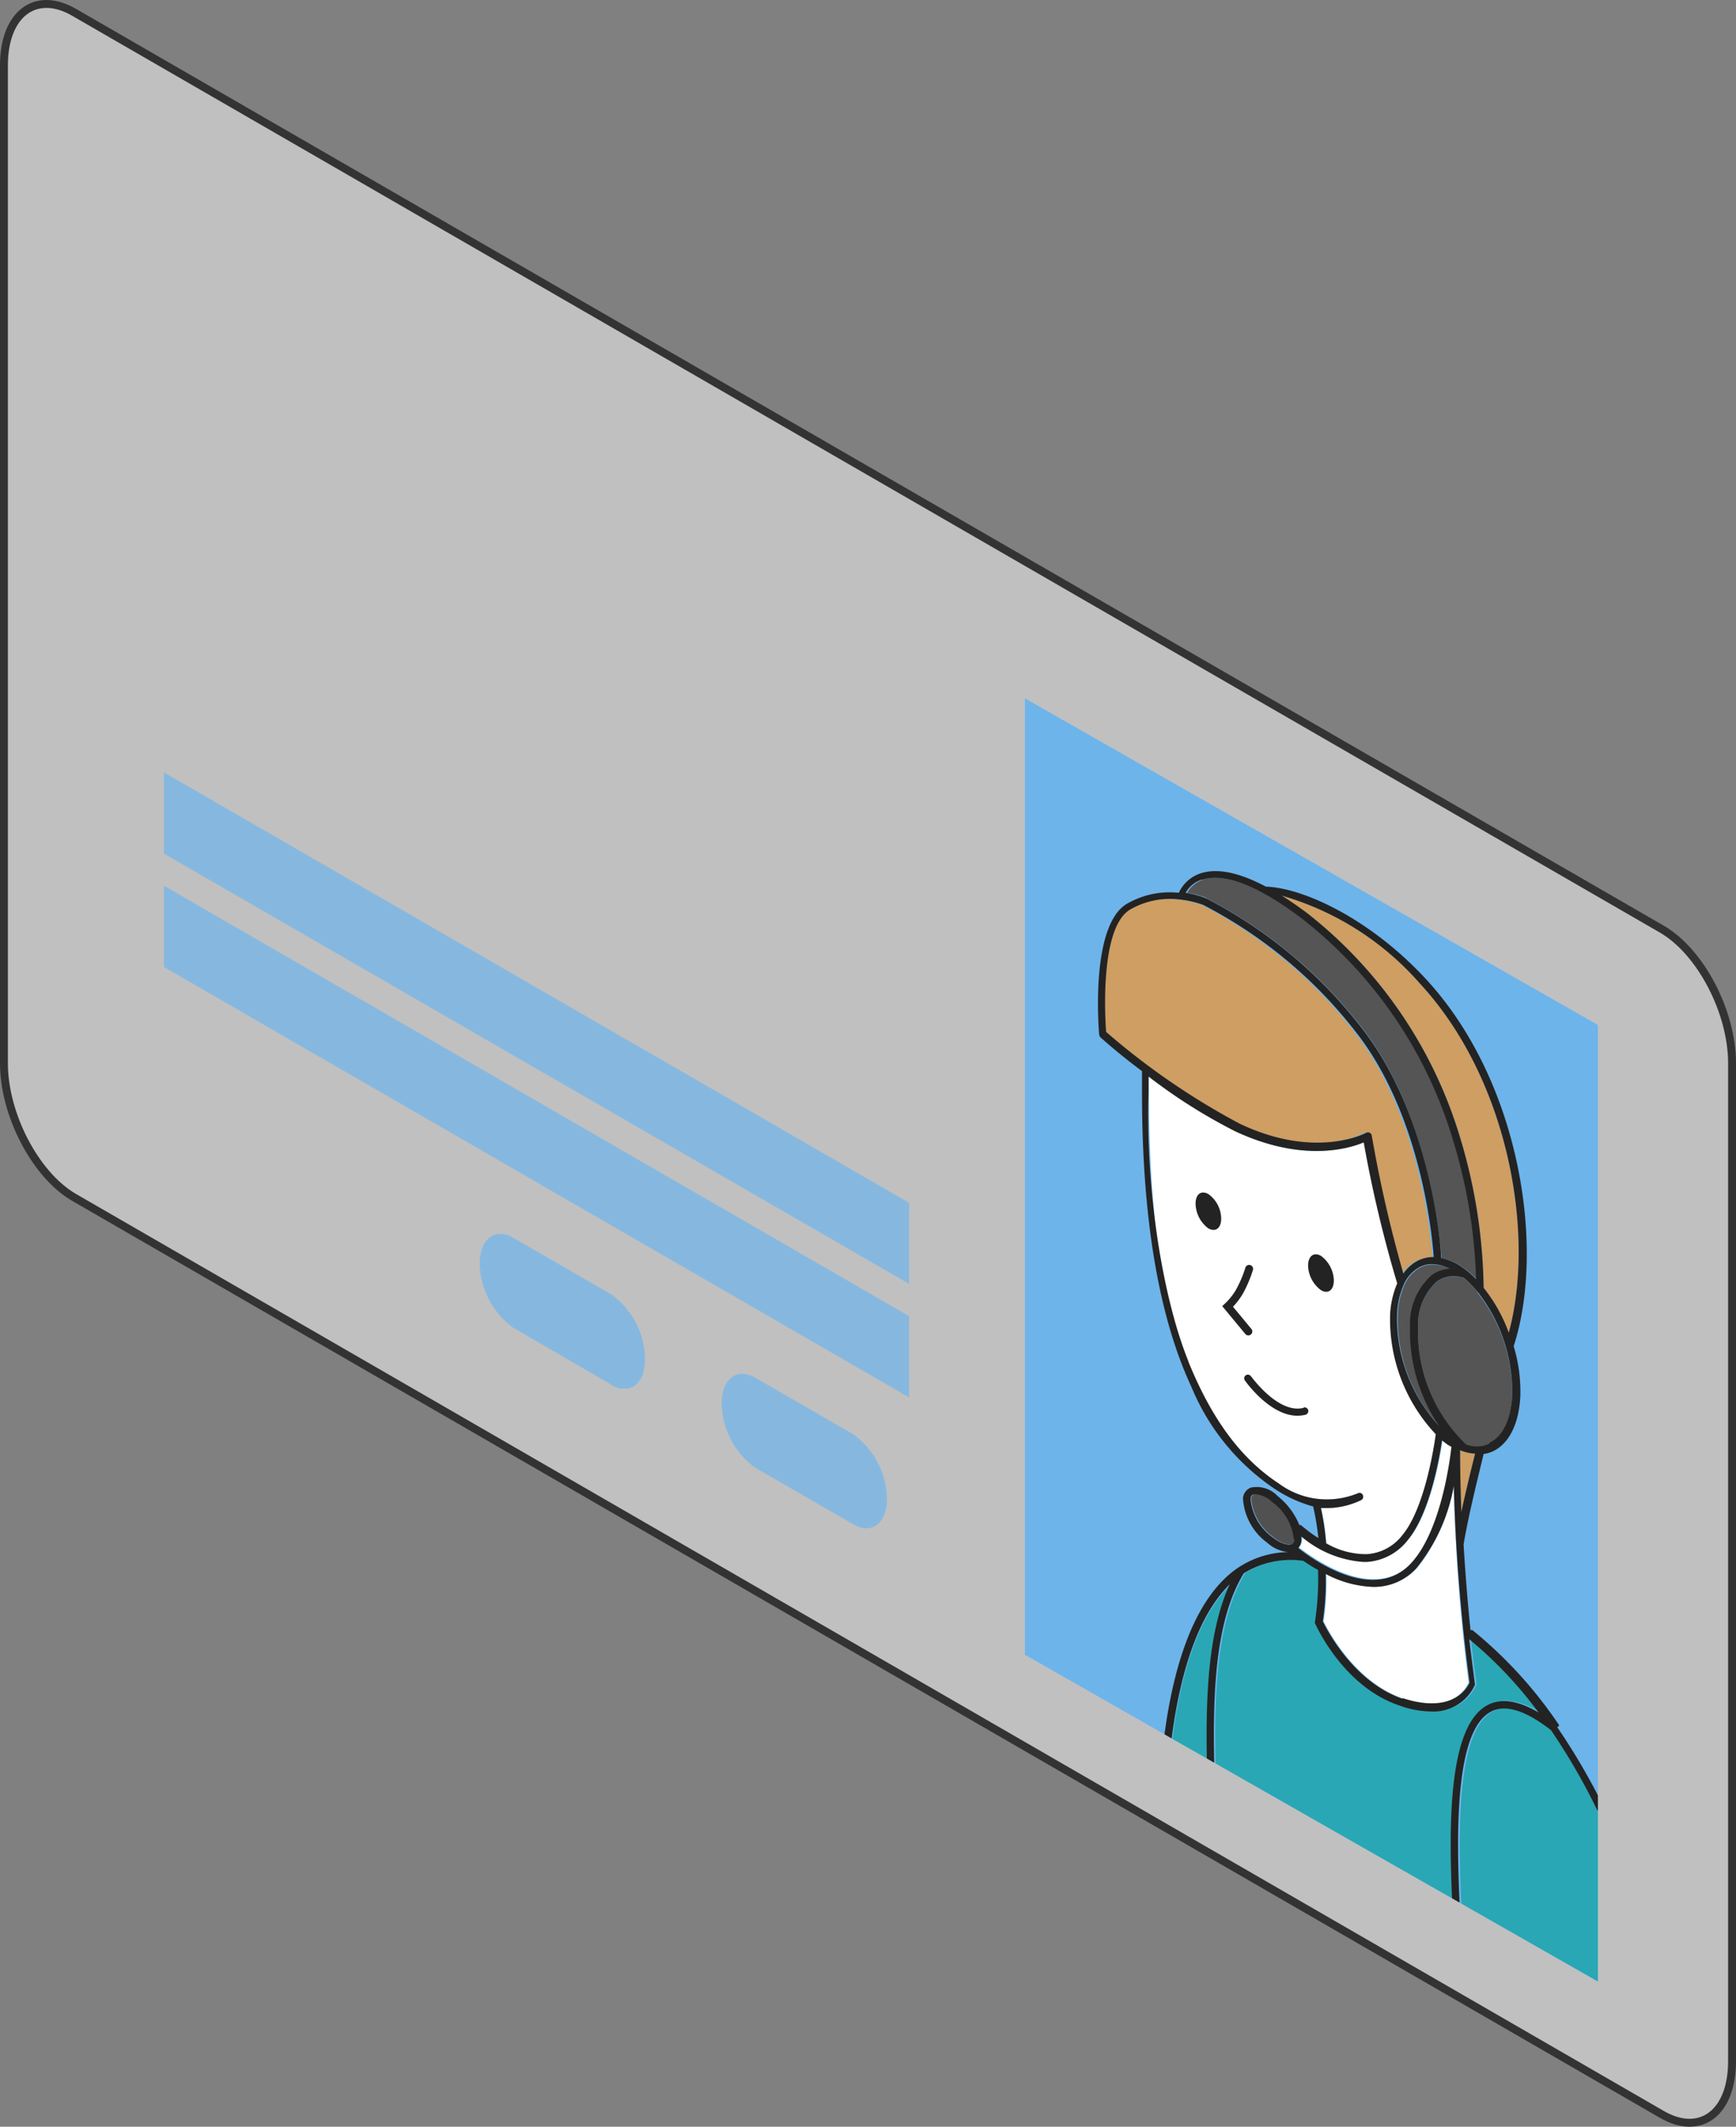 <svg xmlns="http://www.w3.org/2000/svg" xmlns:xlink="http://www.w3.org/1999/xlink" viewBox="0 0 109.86 134.54"><rect x="0" y="0" width="109.86" height="134.54" fill="#808080" stroke="none"/><defs><style>.cls-1,.cls-20,.cls-7{fill:none;}.cls-10,.cls-2{fill:#4bb0fe;}.cls-2{opacity:0.7;}.cls-3{isolation:isolate;}.cls-4,.cls-8{opacity:0.5;}.cls-5{clip-path:url(#clip-path);}.cls-6{fill:#fff;}.cls-7{stroke:#333;}.cls-20,.cls-7{stroke-miterlimit:10;stroke-width:0.5px;}.cls-8{mix-blend-mode:multiply;}.cls-9{clip-path:url(#clip-path-2);}.cls-11{clip-path:url(#clip-path-3);}.cls-12{clip-path:url(#clip-path-4);}.cls-13{clip-path:url(#clip-path-5);}.cls-14{clip-path:url(#clip-path-6);}.cls-15{fill:#555;}.cls-16{fill:#ce9e63;}.cls-17{fill:#29a7b5;}.cls-18{fill:#515151;}.cls-19{fill:#232323;}.cls-20{stroke:#232323;stroke-linecap:round;}</style><clipPath id="clip-path"><rect class="cls-1" x="0.25" y="0.25" width="109.36" height="134.03"/></clipPath><clipPath id="clip-path-2"><rect class="cls-1" x="10.37" y="48.86" width="47.16" height="32.37"/></clipPath><clipPath id="clip-path-3"><rect class="cls-1" x="10.37" y="56.03" width="47.16" height="32.37"/></clipPath><clipPath id="clip-path-4"><rect class="cls-1" x="45.68" y="86.91" width="10.46" height="9.78"/></clipPath><clipPath id="clip-path-5"><rect class="cls-1" x="30.36" y="78.06" width="10.46" height="9.78"/></clipPath><clipPath id="clip-path-6"><polygon class="cls-2" points="64.86 104.68 101.12 125.35 101.12 64.84 64.86 44.18 64.86 104.68"/></clipPath></defs><g class="cls-3"><g id="レイヤー_2" data-name="レイヤー 2"><g id="レイヤー_1-2" data-name="レイヤー 1"><g class="cls-4"><g class="cls-5"><path class="cls-6" d="M105.17,133.76,4.69,75.75C2.25,74.34.25,70.52.25,67.27V4.13C.25.88,2.25-.63,4.69.78l100.48,58c2.44,1.41,4.44,5.22,4.44,8.48V130.4c0,3.26-2,4.77-4.44,3.36"/></g></g><path class="cls-7" d="M105.17,133.76,4.69,75.75C2.25,74.34.25,70.52.25,67.27V4.13C.25.88,2.25-.63,4.69.78l100.48,58c2.44,1.41,4.44,5.22,4.44,8.48V130.4C109.61,133.66,107.61,135.17,105.17,133.76Z"/><g class="cls-8"><g class="cls-9"><polygon class="cls-10" points="57.53 76.09 57.53 81.22 10.37 54 10.37 48.86 57.53 76.09"/></g></g><g class="cls-8"><g class="cls-11"><polygon class="cls-10" points="57.53 83.26 57.53 88.4 10.37 61.17 10.37 56.03 57.53 83.26"/></g></g><g class="cls-8"><g class="cls-12"><path class="cls-10" d="M54,96.43l-6.19-3.57a5.13,5.13,0,0,1-2.14-4.08c0-1.57,1-2.29,2.14-1.62L54,90.74a5.14,5.14,0,0,1,2.13,4.08c0,1.56-1,2.29-2.13,1.61"/></g></g><g class="cls-8"><g class="cls-13"><path class="cls-10" d="M38.68,87.59,32.49,84a5.14,5.14,0,0,1-2.13-4.08c0-1.56,1-2.29,2.13-1.61l6.19,3.57A5.13,5.13,0,0,1,40.82,86c0,1.57-1,2.29-2.14,1.62"/></g></g><polygon class="cls-2" points="64.86 104.68 101.12 125.35 101.12 64.84 64.86 44.18 64.86 104.68"/><g class="cls-14"><path class="cls-15" d="M93.49,81.71a7.25,7.25,0,0,0-.87-.88h-.05a1.85,1.85,0,0,0-1.63.24,3.67,3.67,0,0,0-1.2,2.88,9.88,9.88,0,0,0,3.05,7.44,1.9,1.9,0,0,0,1.47-.06c.84-.42,1.36-1.52,1.44-3a10.27,10.27,0,0,0-2.21-6.57h0"/><path class="cls-16" d="M86.37,71.67a.24.24,0,0,1,.22,0,.24.24,0,0,1,.13.18,82.56,82.56,0,0,0,2,8.73,2.56,2.56,0,0,1,.92-.82,2.24,2.24,0,0,1,1-.23c-.07-1.06-.74-8.86-4.87-14.16a29.28,29.28,0,0,0-9.72-8.12,6.73,6.73,0,0,0-1.51-.34,5.05,5.05,0,0,0-3.13.65c-1.92,1.18-1.56,6.92-1.5,7.73a45.3,45.3,0,0,0,8.38,5.82c4.84,2.3,8,.59,8,.57"/><path class="cls-15" d="M90.67,80.67a2.13,2.13,0,0,1,1.11-.39A2.52,2.52,0,0,0,90.67,80a1.72,1.72,0,0,0-.78.18,2.28,2.28,0,0,0-1,1.08s0,0,0,0a4.9,4.9,0,0,0-.43,1.92,10,10,0,0,0,2.84,7.26,10.8,10.8,0,0,1-2-6.55,4.11,4.11,0,0,1,1.4-3.24"/><path class="cls-16" d="M92.38,71.9a34.22,34.22,0,0,1,1.51,9.57,10,10,0,0,1,1.59,2.84c1.67-6.07.07-15.94-5.63-22.1a18.38,18.38,0,0,0-8.73-5.55c.52.33,1,.69,1.62,1.12A28.37,28.37,0,0,1,92.38,71.9"/><path class="cls-6" d="M85.94,94.47a.22.22,0,0,1,.31.11.24.24,0,0,1-.11.32,5,5,0,0,1-2.13.5l-.41,0a15.65,15.65,0,0,1,.33,2.23,5,5,0,0,0,2.59.69,3.15,3.15,0,0,0,2.25-1.21c1.41-1.7,2-5.69,2.1-6.38A10.65,10.65,0,0,1,88,83.17a5.67,5.67,0,0,1,.45-2,79.61,79.61,0,0,1-2.12-8.92c-.92.39-3.88,1.33-8.15-.71a34.44,34.44,0,0,1-5.47-3.46c0,.34,0,.69,0,1,0,5.81.47,11.77,2.06,16.33a17.42,17.42,0,0,0,5.82,8.31,5.4,5.4,0,0,0,5.39.72"/><path class="cls-15" d="M76.31,56.81h0a29.5,29.5,0,0,1,9.92,8.26c4.34,5.59,4.93,13.86,5,14.51a3.62,3.62,0,0,1,1.28.55,6.63,6.63,0,0,1,.93.78,33.37,33.37,0,0,0-1.48-8.85,27.87,27.87,0,0,0-9.48-13.9c-3.49-2.65-5.38-2.83-6.35-2.51a1.84,1.84,0,0,0-1,.83,6.18,6.18,0,0,1,1.25.33h0"/><path class="cls-16" d="M92.48,95.65c.33-1.53.71-3.06.87-3.69a2.78,2.78,0,0,1-.95-.22c0,.66,0,2,.08,3.91"/><path class="cls-6" d="M89.67,99.2a3.62,3.62,0,0,1-2.73,1.18,6.92,6.92,0,0,1-3-.82,16.88,16.88,0,0,1-.18,3c.24.49,1.92,3.8,5,4.88s4-.62,4.18-1A116,116,0,0,1,92,94a11.57,11.57,0,0,1-2.29,5.16"/><path class="cls-17" d="M73.8,115.17a.29.29,0,0,1,0,.09c.86.53,2.65,1.74,2.82,1.79,0-.62,0-1.24-.07-1.87-.2-5.5-.41-11.16,1.33-14.93-3.1,3-3.93,9.72-4.06,14.92"/><path class="cls-17" d="M92.3,126c0-.76-.08-1.64-.13-2.59-.35-5.93-.83-14,2.08-15.57.85-.45,1.93-.28,3.21.47a26,26,0,0,0-4.38-4.63c.11.91.22,1.84.35,2.79a.2.2,0,0,1,0,.11,2.87,2.87,0,0,1-2.8,1.67,6,6,0,0,1-2-.39c-3.52-1.22-5.24-5-5.31-5.19a.3.3,0,0,1,0-.13,17.78,17.78,0,0,0,.19-3.24c-.36-.2-.67-.4-.93-.58a5.66,5.66,0,0,0-3.77.79,0,0,0,0,1,0,0c-2.21,3.6-2,9.71-1.75,15.61,0,.64,0,1.27.07,1.89,0,.06,14.15,8.73,15.22,9"/><path class="cls-17" d="M101.27,131.22V114.54a.23.23,0,0,1-.11-.11,40.35,40.35,0,0,0-2.9-5c-1.61-1.25-2.88-1.65-3.79-1.17-2.64,1.38-2.15,9.65-1.83,15.12.06,1,.11,1.94.14,2.73v0c.11,0,6.79,4.28,8.49,5.07"/><path class="cls-6" d="M89.32,98.88c1.88-2,2.47-6.39,2.58-7.39l-.23-.13-.37-.28c-.19,1.22-.8,4.67-2.17,6.31a3.54,3.54,0,0,1-2.58,1.38h-.24a6.82,6.82,0,0,1-3.91-1.61,2.53,2.53,0,0,1,0,.28.84.84,0,0,1-.19.45c.71.56,4.71,3.54,7.12,1"/><path class="cls-18" d="M80.55,95a1.8,1.8,0,0,0-1-.49.4.4,0,0,0-.17,0s-.17.06-.2.3a3.36,3.36,0,0,0,1.36,2.4c.59.47,1,.54,1.23.46a.34.34,0,0,0,.2-.31A3.33,3.33,0,0,0,80.55,95"/><path class="cls-19" d="M76.47,75.54c-.45-.26-.81,0-.81.61a2,2,0,0,0,.81,1.56c.45.25.81,0,.81-.62a1.93,1.93,0,0,0-.81-1.55"/><path class="cls-19" d="M84.41,81a2,2,0,0,0-.81-1.55c-.45-.26-.82,0-.82.62a2,2,0,0,0,.82,1.55c.44.26.81,0,.81-.62"/><path class="cls-19" d="M82.5,89.06c-1.62.42-3.32-2-3.34-2a.23.23,0,1,0-.38.27c.07.1,1.59,2.23,3.32,2.23a2.37,2.37,0,0,0,.52-.06.25.25,0,0,0,.17-.29.24.24,0,0,0-.29-.17"/><path class="cls-19" d="M98.66,109.18l0-.05a27.41,27.41,0,0,0-5.47-6,.22.22,0,0,0-.13,0c-.21-2-.34-3.81-.44-5.42.33-2,1.1-5,1.27-5.73a2,2,0,0,0,.63-.19c1-.5,1.6-1.75,1.69-3.42a9.92,9.92,0,0,0-.42-3.21c2-6.12.47-16.71-5.55-23.22-3.46-3.75-7.7-5.77-10.13-5.85-1.68-.89-3.07-1.19-4.13-.84a2.3,2.3,0,0,0-1.38,1.23,5.4,5.4,0,0,0-3.31.71c-2.32,1.42-1.75,8-1.73,8.27a.3.3,0,0,0,.08.16s1.09,1,2.63,2.14c0,.45,0,.92,0,1.4,0,6.89.81,13.6,3.12,18.56a14.39,14.39,0,0,0,5.31,6.49A8.42,8.42,0,0,0,83.1,95.3a16.31,16.31,0,0,1,.33,2,8.67,8.67,0,0,1-1.1-.82.38.38,0,0,0-.1,0,4.54,4.54,0,0,0-1.38-1.84,1.81,1.81,0,0,0-1.7-.53.79.79,0,0,0-.49.68A3.75,3.75,0,0,0,80.2,97.6a2.31,2.31,0,0,0,1.35.59.78.78,0,0,0,.22,0v0l0,0a5.86,5.86,0,0,0-4,1.43c-3.45,3-4.35,10.08-4.48,15.52a.22.22,0,0,0,.23.24h0a.23.23,0,0,0,.24-.23c.13-5.2,1-11.93,4.06-14.92-1.74,3.77-1.53,9.43-1.33,14.93,0,.63,0,1.27.07,1.89a.24.24,0,0,0,.24.23h0a.25.25,0,0,0,.23-.25c0-.62,0-1.25-.07-1.89-.23-5.9-.46-12,1.75-15.61a0,0,0,0,0,0,0,5.66,5.66,0,0,1,3.77-.79c.26.18.57.38.93.58a17.78,17.78,0,0,1-.19,3.24.3.3,0,0,0,0,.13c.07.16,1.79,4,5.31,5.19a6,6,0,0,0,2,.39,2.87,2.87,0,0,0,2.8-1.67.2.2,0,0,0,0-.11c-.13-1-.24-1.88-.35-2.79a26,26,0,0,1,4.38,4.63c-1.28-.75-2.36-.92-3.21-.47-2.91,1.52-2.43,9.64-2.08,15.57.06,1,.11,1.93.14,2.72a.24.24,0,0,0,.24.23h0a.24.24,0,0,0,.22-.25c0-.79-.08-1.72-.14-2.73-.32-5.47-.81-13.74,1.83-15.12.91-.48,2.18-.08,3.79,1.17a40.35,40.35,0,0,1,2.9,5,.23.23,0,0,0,.21.14.17.17,0,0,0,.1,0,.24.24,0,0,0,.11-.32,40.6,40.6,0,0,0-2.92-5M92.48,95.65c-.07-1.87-.08-3.25-.08-3.91a2.78,2.78,0,0,0,.95.22c-.16.63-.54,2.16-.87,3.69m1.78-4.33a1.9,1.9,0,0,1-1.47.06,9.88,9.88,0,0,1-3.05-7.44,3.67,3.67,0,0,1,1.2-2.88,1.85,1.85,0,0,1,1.63-.24h.05a7.25,7.25,0,0,1,.87.88h0a10.27,10.27,0,0,1,2.21,6.57c-.08,1.51-.6,2.61-1.44,3m-3-.86a10.06,10.06,0,0,1-2.85-7.26,5.08,5.08,0,0,1,.44-1.92s0,0,0,0a2.28,2.28,0,0,1,1-1.08,1.72,1.72,0,0,1,.78-.18,2.52,2.52,0,0,1,1.11.29,2.19,2.19,0,0,0-1.12.39,4.11,4.11,0,0,0-1.39,3.25,10.77,10.77,0,0,0,2,6.54M89.85,62.21c5.7,6.16,7.3,16,5.63,22.1a10,10,0,0,0-1.59-2.84,34.22,34.22,0,0,0-1.51-9.57,28.37,28.37,0,0,0-9.64-14.12c-.57-.43-1.1-.79-1.62-1.12a18.38,18.38,0,0,1,8.73,5.55M76.1,55.65c1-.32,2.86-.14,6.35,2.51a27.87,27.87,0,0,1,9.48,13.9,33.36,33.36,0,0,1,1.48,8.86,6.1,6.1,0,0,0-.93-.79,3.62,3.62,0,0,0-1.28-.55c0-.65-.63-8.92-5-14.51a29.5,29.5,0,0,0-9.92-8.26h0a6.18,6.18,0,0,0-1.25-.33,1.84,1.84,0,0,1,1-.83M70,65.28c-.06-.81-.42-6.55,1.5-7.73a5.05,5.05,0,0,1,3.13-.65,6.38,6.38,0,0,1,1.5.34,29.15,29.15,0,0,1,9.73,8.12c4.13,5.3,4.8,13.1,4.87,14.16a2.24,2.24,0,0,0-1,.23,2.56,2.56,0,0,0-.92.82,82.56,82.56,0,0,1-2-8.73.24.24,0,0,0-.13-.18.24.24,0,0,0-.22,0s-3.16,1.73-8-.57A45.3,45.3,0,0,1,70,65.28m5.2,20.82c-1.5-3.69-2.71-10.32-2.52-17,0-.36,0-.71,0-1a34.44,34.44,0,0,0,5.47,3.46c4.27,2,7.23,1.1,8.15.71a79.61,79.61,0,0,0,2.12,8.92,5.67,5.67,0,0,0-.45,2,10.61,10.61,0,0,0,2.89,7.54c-.09.69-.69,4.68-2.11,6.38a3.08,3.08,0,0,1-2.24,1.21,5,5,0,0,1-2.59-.69,15.65,15.65,0,0,0-.33-2.23l.41,0a5,5,0,0,0,2.13-.5.24.24,0,0,0,.11-.32.22.22,0,0,0-.31-.11,5.13,5.13,0,0,1-5-.62C78.57,92.3,76.71,89.85,75.19,86.1Zm6.73,11.28a.34.34,0,0,1-.2.31c-.2.08-.64,0-1.23-.46a3.36,3.36,0,0,1-1.36-2.4c0-.24.16-.29.2-.3a.4.4,0,0,1,.17,0,1.8,1.8,0,0,1,1,.49,3.33,3.33,0,0,1,1.37,2.39m.28.52a.84.84,0,0,0,.19-.45,2.53,2.53,0,0,0,0-.28,6.82,6.82,0,0,0,3.91,1.61h.24a3.54,3.54,0,0,0,2.58-1.38c1.37-1.64,2-5.09,2.17-6.31l.37.28.23.13c-.11,1-.7,5.4-2.58,7.39-2.41,2.56-6.41-.42-7.12-1m6.56,9.53c-3.08-1.08-4.76-4.39-5-4.88a16.88,16.88,0,0,0,.18-3,6.91,6.91,0,0,0,3,.82,3.63,3.63,0,0,0,2.74-1.18A11.45,11.45,0,0,0,92,94a119.16,119.16,0,0,0,1,12.44c-.14.33-1.06,2-4.19,1"/></g><path class="cls-20" d="M79.05,80.27a7.67,7.67,0,0,1-.64,1.49,4.28,4.28,0,0,1-.72.89L79,84.23"/></g></g></g></svg>